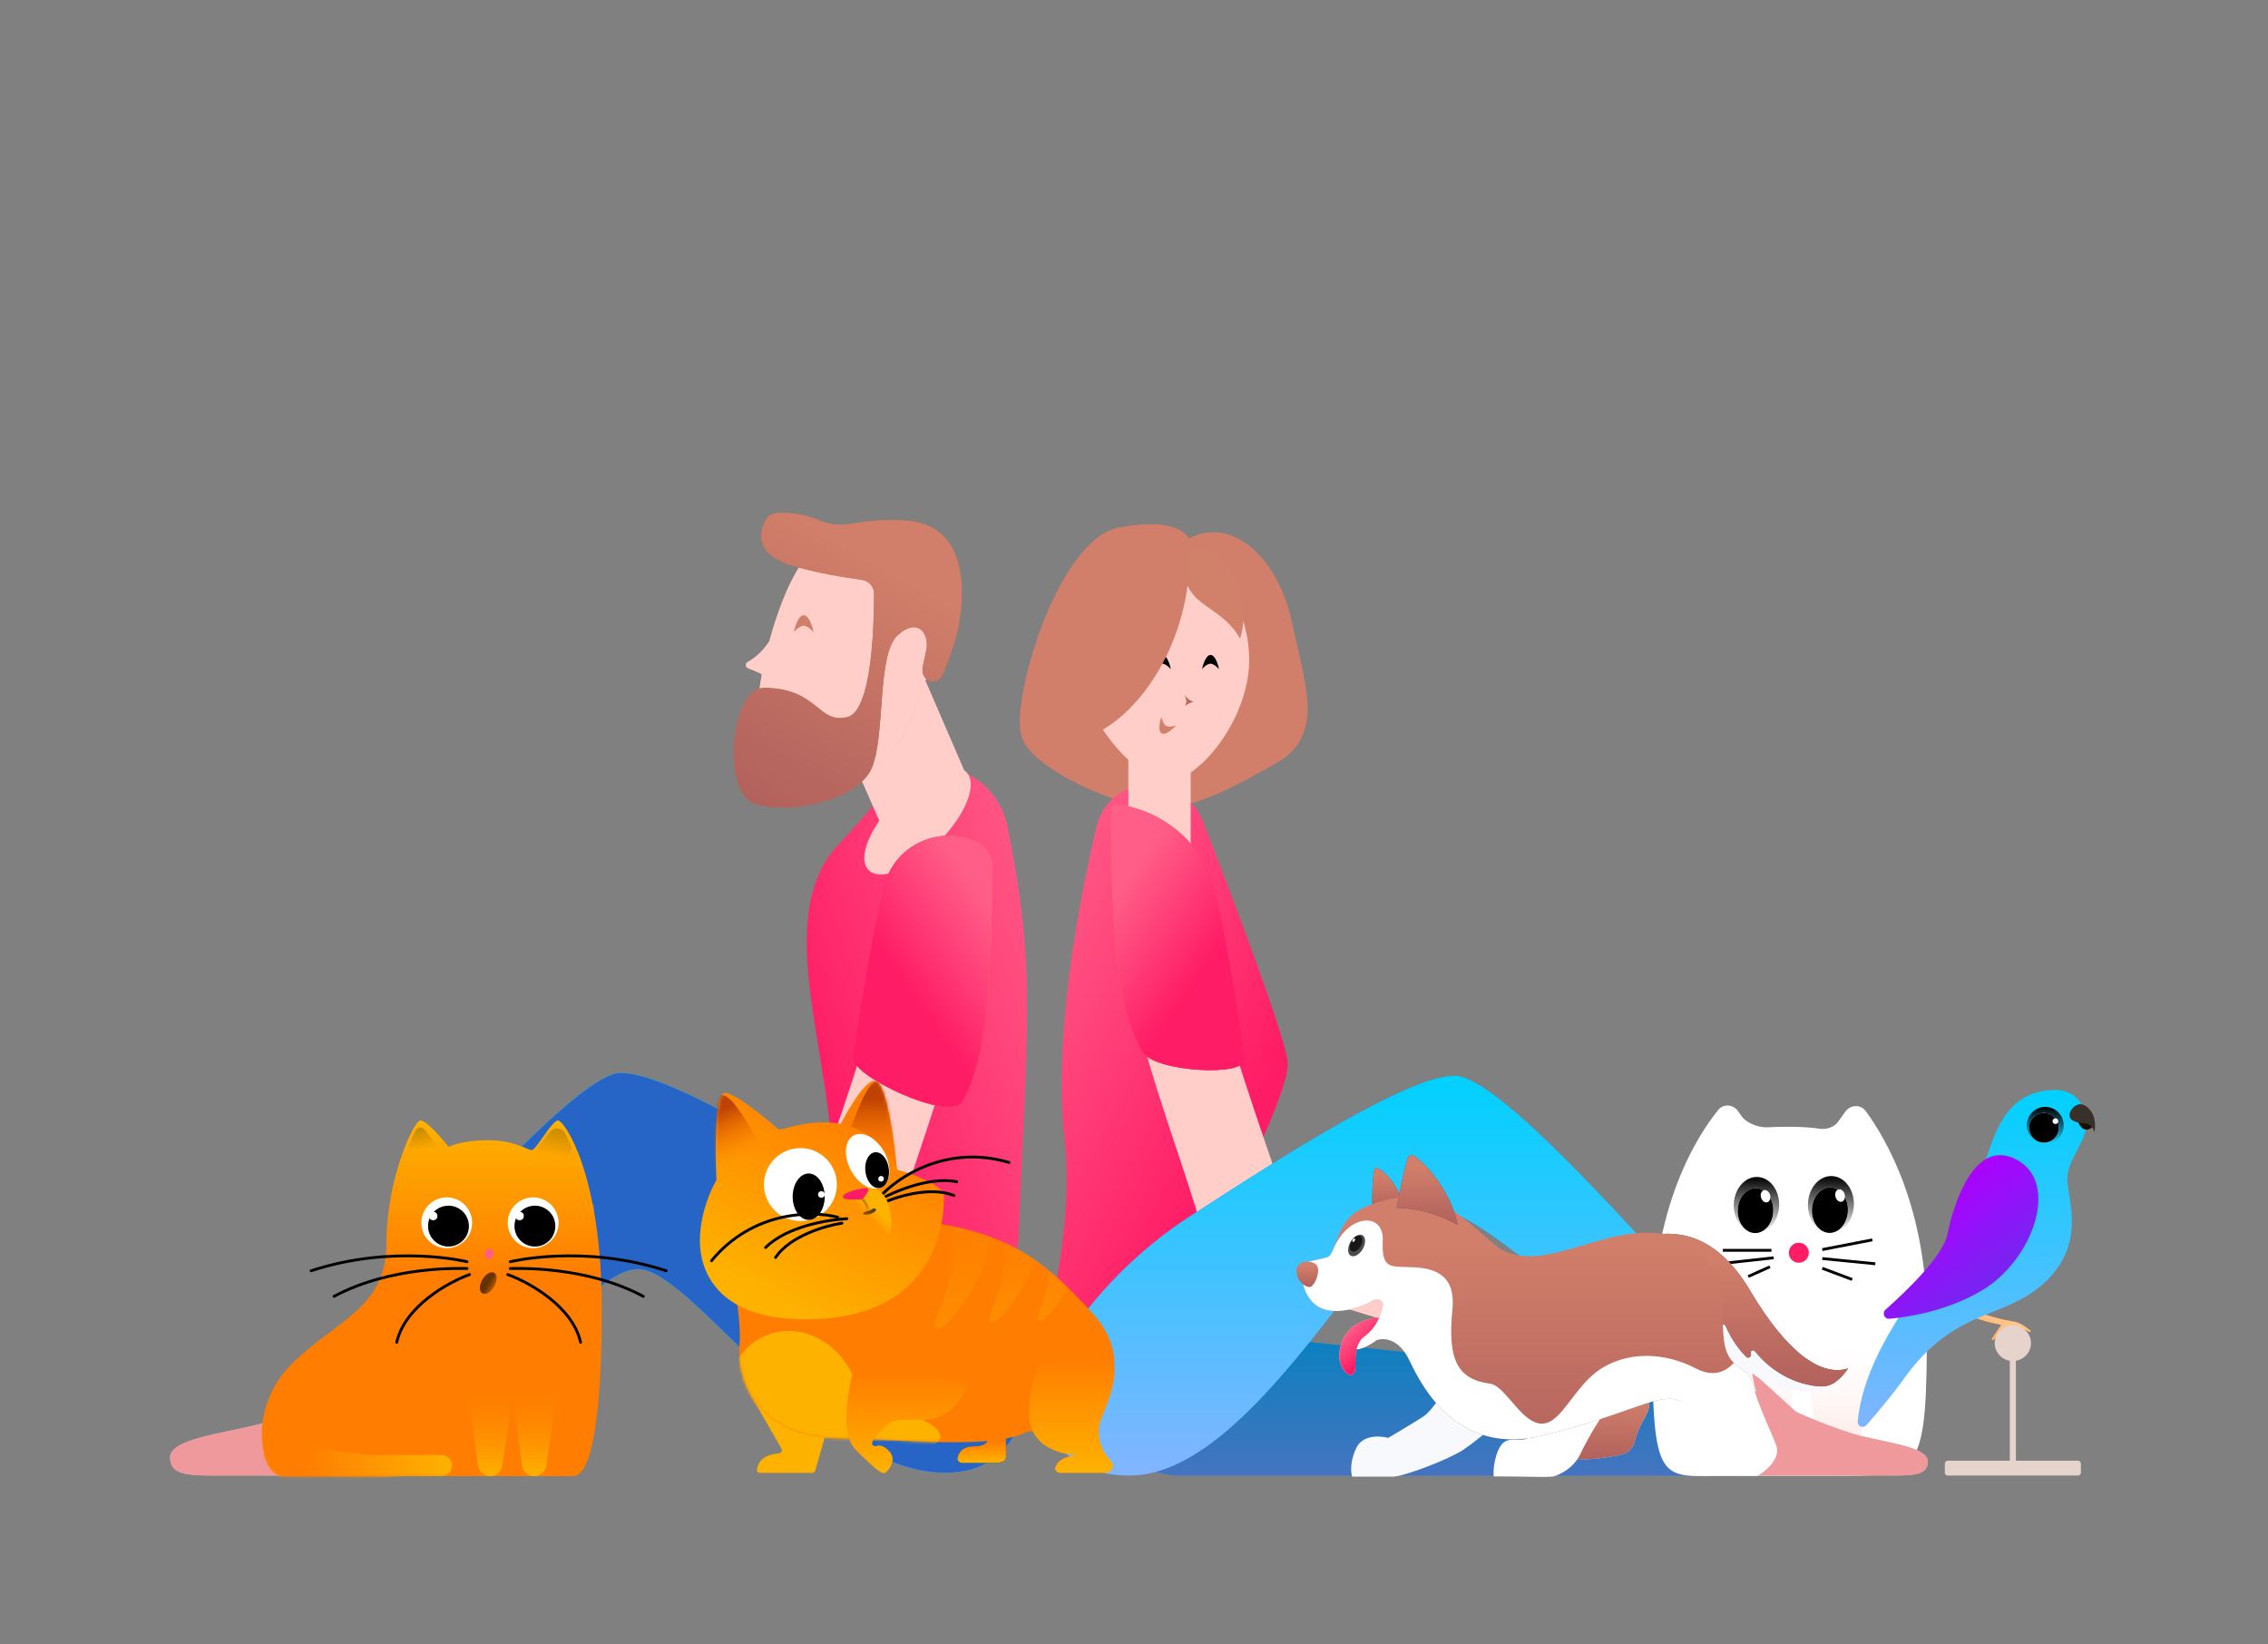 <svg width="800" height="580" viewBox="0 0 800 580" fill="none" xmlns="http://www.w3.org/2000/svg">
<rect x="0" y="0" width="800" height="580" fill="#808080" stroke="none"/>
<path d="M419.313 189.93C435.202 181.565 451.229 197.811 455.734 219.49C460.24 241.168 467.633 259.293 450.201 269.16C432.786 279.108 420.843 284.544 410.323 285.464C399.803 286.385 364.262 272.422 360.41 259.974C356.558 247.527 373.109 189.997 394.894 186.061C416.679 182.124 419.313 189.93 419.313 189.93Z" fill="#D17F6A"/>
<path d="M647.295 520.433H416.185C402.966 520.433 391.871 510.473 390.45 497.33C388.675 480.925 402.497 467.071 418.906 468.805L648.735 493.098C655.708 493.835 661 499.716 661 506.727C661 514.296 654.864 520.433 647.295 520.433Z" fill="#2665C6"/>
<path d="M647.295 520.433H416.185C402.966 520.433 391.871 510.473 390.45 497.33C388.675 480.925 402.497 467.071 418.906 468.805L648.735 493.098C655.708 493.835 661 499.716 661 506.727C661 514.296 654.864 520.433 647.295 520.433Z" fill="url(#paint0_linear)"/>
<path d="M647.295 520.433H416.185C402.966 520.433 391.871 510.473 390.45 497.33C388.675 480.925 402.497 467.071 418.906 468.805L648.735 493.098C655.708 493.835 661 499.716 661 506.727C661 514.296 654.864 520.433 647.295 520.433Z" fill="#073580" fill-opacity="0.5"/>
<!--<path d="M375.515 401.807C378.125 424.989 373.299 453.72 366.465 479.582C361.083 499.948 382.455 520.12 401.632 511.403C409.536 507.809 414.743 500.07 415.092 491.394L415.879 471.843C416.222 463.325 418.564 455.029 422.578 447.509C436.249 421.898 455.225 383.66 454.196 374.515C453.105 364.825 435.339 317.86 424.238 289.552C422.289 284.581 418.433 280.608 413.536 278.477C402.443 273.652 389.654 279.598 386.839 291.363C379.502 322.032 371.661 367.571 375.515 401.807Z" fill="#EA1E63"/>-->
<!--<path d="M375.515 401.807C378.125 424.989 373.299 453.72 366.465 479.582C361.083 499.948 382.455 520.12 401.632 511.403C409.536 507.809 414.743 500.07 415.092 491.394L415.879 471.843C416.222 463.325 418.564 455.029 422.578 447.509C436.249 421.898 455.225 383.66 454.196 374.515C453.105 364.825 435.339 317.86 424.238 289.552C422.289 284.581 418.433 280.608 413.536 278.477C402.443 273.652 389.654 279.598 386.839 291.363C379.502 322.032 371.661 367.571 375.515 401.807Z" fill="url(#paint1_linear)"/>-->
<path d="M375.515 401.807C378.125 424.989 373.299 453.72 366.465 479.582C361.083 499.948 382.455 520.12 401.632 511.403C409.536 507.809 414.743 500.07 415.092 491.394L415.879 471.843C416.222 463.325 418.564 455.029 422.578 447.509C436.249 421.898 455.225 383.66 454.196 374.515C453.105 364.825 435.339 317.86 424.238 289.552C422.289 284.581 418.433 280.608 413.536 278.477C402.443 273.652 389.654 279.598 386.839 291.363C379.502 322.032 371.661 367.571 375.515 401.807Z" fill="url(#paint2_linear)"/>
<path d="M423.643 432.622C419.437 416.927 409.552 390.793 403.252 367.73C401.134 359.977 405.931 352.198 413.695 350.117C421.783 347.95 430.102 352.749 432.532 360.763C440.89 388.333 452.902 421.603 454.311 426.862C456.4 434.657 426.428 443.016 423.643 432.622Z" fill="#FFCEC9"/>
<path d="M530.464 467.14L472.977 440.122C468.335 437.94 463 441.327 463 446.457V452.702C463 455.781 465.012 458.498 467.957 459.397L533.998 479.552L546.026 484.027C550.556 485.712 553.839 479.626 549.944 476.765L548.194 475.48C547.01 474.61 546.903 472.879 547.971 471.87C549.52 470.408 548.485 467.804 546.355 467.804H545.919H533.441C532.412 467.804 531.395 467.577 530.464 467.14Z" fill="#FFCEC9"/>
<!--<path d="M609.84 520.507C621.105 520.507 621.668 520.507 649.832 520.507C677.996 520.507 679.686 518.821 679.686 465.985C679.686 425.986 665.158 401.449 658.1 391.888C656.254 389.388 652.68 389.609 650.872 392.137L648.371 395.63C646.941 397.627 644.184 398.465 641.755 398.093C639.39 397.732 635.839 397.411 630.681 397.411C627.665 397.411 625.344 397.484 623.561 397.593C620.462 397.782 616.093 396.208 614.31 393.666L613.108 391.953C611.376 389.483 607.943 389.157 606.048 391.504C598.605 400.719 582.803 425.394 582.803 468.795C582.803 525.566 585.056 520.507 609.84 520.507Z" fill="#7B22F3"/>-->
<path d="M609.84 520.507C621.105 520.507 621.668 520.507 649.832 520.507C677.996 520.507 679.686 518.821 679.686 465.985C679.686 425.986 665.158 401.449 658.1 391.888C656.254 389.388 652.68 389.609 650.872 392.137L648.371 395.63C646.941 397.627 644.184 398.465 641.755 398.093C639.39 397.732 635.839 397.411 630.681 397.411C627.665 397.411 625.344 397.484 623.561 397.593C620.462 397.782 616.093 396.208 614.31 393.666L613.108 391.953C611.376 389.483 607.943 389.157 606.048 391.504C598.605 400.719 582.803 425.394 582.803 468.795C582.803 525.566 585.056 520.507 609.84 520.507Z" fill="url(#paint3_linear)"/>
<ellipse cx="645.828" cy="424.809" rx="8.106" ry="10.013" transform="rotate(1.925 645.828 424.809)" fill="url(#paint4_linear)"/>
<ellipse cx="619.568" cy="424.998" rx="8.002" ry="9.884" transform="rotate(1.925 619.568 424.998)" fill="url(#paint5_linear)"/>
<ellipse cx="645.477" cy="426.819" rx="6.339" ry="8.03" transform="rotate(1.925 645.477 426.819)" fill="white"/>
<ellipse cx="645.477" cy="426.819" rx="6.339" ry="8.03" transform="rotate(1.925 645.477 426.819)" fill="url(#paint6_linear)"/>
<ellipse cx="619.223" cy="426.982" rx="6.258" ry="7.926" transform="rotate(1.925 619.223 426.982)" fill="white"/>
<ellipse cx="619.223" cy="426.982" rx="6.258" ry="7.926" transform="rotate(1.925 619.223 426.982)" fill="url(#paint7_linear)"/>
<ellipse cx="649.063" cy="421.686" rx="1.683" ry="2.244" transform="rotate(-15 649.063 421.686)" fill="white"/>
<ellipse cx="622.763" cy="421.915" rx="1.662" ry="2.216" transform="rotate(-15 622.763 421.915)" fill="white"/>
<path d="M634.496 438.326C637.539 438.316 639.161 441.911 637.14 444.187C635.87 445.617 633.69 445.772 632.23 444.535C629.732 442.419 631.221 438.336 634.496 438.326Z" fill="#FF1D66"/>
<path d="M655.287 514.441C656.893 503.214 659.033 488.165 660.387 478.392C661.145 472.922 657.215 468.491 651.692 468.491H646.608C640.473 468.491 635.785 473.964 636.726 480.026L642.084 514.51C642.589 517.762 645.389 520.161 648.681 520.161C652.002 520.161 654.817 517.728 655.287 514.441Z" fill="url(#paint8_linear)"/>
<path d="M629.087 514.537C630.667 503.302 632.778 488.196 634.112 478.395C634.857 472.923 630.918 468.491 625.396 468.491H620.741C614.617 468.491 609.932 473.946 610.856 480L616.139 514.605C616.627 517.801 619.376 520.161 622.609 520.161C625.87 520.161 628.633 517.767 629.087 514.537Z" fill="url(#paint9_linear)"/>
<path d="M642.772 440.728L660.438 437.3M642.772 443.892L661.493 445.737M642.772 447.32L653.319 451.275M625.633 443.628L606.384 445.737M624.314 446.792L616.667 450.22M624.841 440.991H607.702" stroke="black"/>
<path d="M662.929 520.421C673.975 520.421 680 520.919 680 515.436C680 510.452 666.443 508.956 656.401 506.464C648.368 504.47 632.746 498.091 628.73 495.433C619.022 497.759 607.822 499.688 611.839 499.688C616.86 499.688 615.731 520.421 620.752 520.421H662.929Z" fill="#C4C4C4"/>
<path d="M662.929 520.421C673.975 520.421 680 520.919 680 515.436C680 510.452 666.443 508.956 656.401 506.464C648.368 504.47 632.746 498.091 628.73 495.433C619.022 497.759 607.822 499.688 611.839 499.688C616.86 499.688 615.731 520.421 620.752 520.421H662.929Z" fill="#EF999C"/>
<path d="M82.02 520.418C67.772 520.418 60 521.056 60 514.037C60 507.657 77.486 505.743 90.439 502.553C100.801 500.001 120.95 491.835 126.131 488.433C138.652 491.41 153.1 493.879 147.918 493.879C141.442 493.879 142.898 520.418 136.421 520.418H82.02Z" fill="#C4C4C4"/>
<path d="M82.02 520.418C67.772 520.418 60 521.056 60 514.037C60 507.657 77.486 505.743 90.439 502.553C100.801 500.001 120.95 491.835 126.131 488.433C138.652 491.41 153.1 493.879 147.918 493.879C141.442 493.879 142.898 520.418 136.421 520.418H82.02Z" fill="#EF999C"/>
<path d="M621.588 511.998L579.629 477.425C574.946 473.566 574.473 466.563 578.594 462.11C582.529 457.859 589.154 457.573 593.44 461.469L633.669 498.041C640.317 504.084 635.294 515.098 626.373 514.042C624.615 513.833 622.954 513.124 621.588 511.998Z" fill="#EF999C"/>
<path d="M135.74 509.371L190.644 464.405C196.796 459.367 197.416 450.182 191.997 444.363C186.868 438.855 178.267 438.484 172.682 443.53L120.027 491.108C111.317 498.978 117.856 513.388 129.515 512.016C131.8 511.747 133.96 510.829 135.74 509.371Z" fill="#EF999C"/>
<path d="M398.353 520.433C391.454 520.433 385.92 518.999 381.519 516.545C348 497.857 386.551 450.65 418.703 429.698C456.955 404.772 497.497 379.433 513.099 379.433C527.424 379.433 570.118 427.209 598.358 458.123C603.322 463.558 603.656 471.788 599.114 477.581C593.519 484.716 582.92 485.284 576.428 478.953C553.325 456.429 519.223 426.256 506.349 426.256C487.093 426.256 443.219 520.433 398.353 520.433Z" fill="#2194EF"/>
<path d="M398.353 520.433C391.454 520.433 385.92 518.999 381.519 516.545C348 497.857 386.551 450.65 418.703 429.698C456.955 404.772 497.497 379.433 513.099 379.433C527.424 379.433 570.118 427.209 598.358 458.123C603.322 463.558 603.656 471.788 599.114 477.581C593.519 484.716 582.92 485.284 576.428 478.953C553.325 456.429 519.223 426.256 506.349 426.256C487.093 426.256 443.219 520.433 398.353 520.433Z" fill="url(#paint10_linear)"/>
<path d="M398 224.833C398 217.285 405.428 211.98 412.568 214.428C417.014 215.953 420 220.133 420 224.833V299.433C420 305.508 415.075 310.433 409 310.433C402.925 310.433 398 305.508 398 299.433V224.833Z" fill="#FFCEC9"/>
<path d="M440.616 231.165C441.492 252.22 423.662 274.86 412.194 275.537C402.512 276.185 381.424 254.81 380.531 233.673C379.672 212.7 392.376 194.964 408.974 194.329C425.556 193.612 439.74 210.11 440.616 231.165Z" fill="#FFCEC9"/>
<path d="M437.429 225.237C429.61 211.561 415.967 215.363 417.235 194.724C417.235 194.724 426.535 191.18 431.573 197.059C442.715 209.965 437.429 225.237 437.429 225.237Z" fill="#D1806A"/>
<path d="M402.822 370.877C393.583 354.978 392 329.01 392 283.433C409.5 285.03 424.521 297.139 428.48 314.26C431.766 328.469 434.967 345.786 438.981 373.526C439.892 379.82 407.078 378.201 402.822 370.877Z" fill="#EA1E63"/>
<path d="M402.822 370.877C393.583 354.978 392 329.01 392 283.433C409.5 285.03 424.521 297.139 428.48 314.26C431.766 328.469 434.967 345.786 438.981 373.526C439.892 379.82 407.078 378.201 402.822 370.877Z" fill="url(#paint11_linear)"/>
<path d="M402.822 370.877C393.583 354.978 392 329.01 392 283.433C409.5 285.03 424.521 297.139 428.48 314.26C431.766 328.469 434.967 345.786 438.981 373.526C439.892 379.82 407.078 378.201 402.822 370.877Z" fill="url(#paint12_linear)"/>
<path d="M694.116 462.764L696.425 457.214C697.055 455.952 698.675 455.42 699.772 456.52C700.58 457.329 700.58 458.601 699.772 459.411L696.54 462.649C698.156 462.996 699.888 463.458 701.504 464.036C704.526 464.983 706.827 465.503 709.815 466.002C712.733 466.49 713.777 467.502 716.163 469.24C716.279 469.356 716.394 469.472 716.279 469.703C716.048 469.703 715.932 469.703 715.701 469.703C713.156 468.353 707.645 465.887 710.623 470.859C710.738 471.091 710.738 471.438 710.392 471.553C710.161 471.669 709.815 471.669 709.584 471.438L707.621 468.315L703.235 472.594C703.12 472.71 702.889 472.71 702.773 472.594C702.543 472.478 702.543 472.247 702.658 472.016L705.89 467.274C704.159 466.928 702.543 466.581 700.811 466.118C698.733 465.54 696.54 464.846 694.463 464.036C694.116 463.805 693.886 463.227 694.116 462.764Z" fill="#D47600"/>
<path d="M694.116 462.764L696.425 457.214C697.055 455.952 698.675 455.42 699.772 456.52C700.58 457.329 700.58 458.601 699.772 459.411L696.54 462.649C698.156 462.996 699.888 463.458 701.504 464.036C704.526 464.983 706.827 465.503 709.815 466.002C712.733 466.49 713.777 467.502 716.163 469.24C716.279 469.356 716.394 469.472 716.279 469.703C716.048 469.703 715.932 469.703 715.701 469.703C713.156 468.353 707.645 465.887 710.623 470.859C710.738 471.091 710.738 471.438 710.392 471.553C710.161 471.669 709.815 471.669 709.584 471.438L707.621 468.315L703.235 472.594C703.12 472.71 702.889 472.71 702.773 472.594C702.543 472.478 702.543 472.247 702.658 472.016L705.89 467.274C704.159 466.928 702.543 466.581 700.811 466.118C698.733 465.54 696.54 464.846 694.463 464.036C694.116 463.805 693.886 463.227 694.116 462.764Z" fill="url(#paint13_linear)"/>
<!--<path d="M655.262 501.284C655.079 503.101 657.224 503.955 658.426 502.581C661.872 498.64 667.249 492.303 671.361 486.599C689.566 460.769 707.431 465.678 721.713 451.89C735.995 438.102 729.202 422.716 729.202 415.797C729.202 408.879 736 402.652 736 396.194C735.885 389.276 731.391 384.433 725.284 384.433C704.841 384.433 702.406 403.879 696.364 422.947C690.627 441.051 658.494 469.225 655.262 501.284Z" fill="#FCCC00"/>-->
<!--<path d="M655.262 501.284C655.079 503.101 657.224 503.955 658.426 502.581C661.872 498.64 667.249 492.303 671.361 486.599C689.566 460.769 707.431 465.678 721.713 451.89C735.995 438.102 729.202 422.716 729.202 415.797C729.202 408.879 736 402.652 736 396.194C735.885 389.276 731.391 384.433 725.284 384.433C704.841 384.433 702.406 403.879 696.364 422.947C690.627 441.051 658.494 469.225 655.262 501.284Z" fill="url(#paint14_linear)"/>-->
<path d="M655.262 501.284C655.079 503.101 657.224 503.955 658.426 502.581C661.872 498.64 667.249 492.303 671.361 486.599C689.566 460.769 707.431 465.678 721.713 451.89C735.995 438.102 729.202 422.716 729.202 415.797C729.202 408.879 736 402.652 736 396.194C735.885 389.276 731.391 384.433 725.284 384.433C704.841 384.433 702.406 403.879 696.364 422.947C690.627 441.051 658.494 469.225 655.262 501.284Z" fill="url(#paint15_linear)"/>
<!--<path d="M711.473 409.104C696.304 400.902 689.011 425.012 686.897 435.443C685.343 443.11 672.084 455.707 665.165 461.846C663.767 463.086 664.633 465.306 666.494 465.133C673.817 464.453 687.257 462.235 699.317 455.002C716.993 444.4 726.641 417.305 711.473 409.104Z" fill="#F29F00"/>-->
<path d="M711.473 409.104C696.304 400.902 689.011 425.012 686.897 435.443C685.343 443.11 672.084 455.707 665.165 461.846C663.767 463.086 664.633 465.306 666.494 465.133C673.817 464.453 687.257 462.235 699.317 455.002C716.993 444.4 726.641 417.305 711.473 409.104Z" fill="url(#paint16_linear)"/>
<path d="M733 395.729C733 395.729 734.596 400.233 738 397.614C738 397.614 737.043 394.473 733 395.729Z" fill="#161004"/>
<path d="M730 393.386C730 391.204 732.261 389.433 733.832 389.433C735.403 389.433 740.031 391.991 738.791 399.433C738.791 399.433 738.228 396.526 735.636 396.293C733.156 396.061 730 395.568 730 393.386Z" fill="#393029"/>
<circle cx="721.426" cy="396.91" r="6.516" transform="rotate(1.925 721.426 396.91)" fill="url(#paint17_linear)"/>
<circle cx="720.978" cy="397.763" r="5.239" transform="rotate(1.925 720.978 397.763)" fill="white"/>
<circle cx="720.978" cy="397.763" r="5.239" transform="rotate(1.925 720.978 397.763)" fill="url(#paint18_linear)"/>
<circle cx="725" cy="395.433" r="1" fill="white"/>
<path d="M703.6 473.73C703.6 477.207 706.465 480.027 710 480.027C713.535 480.027 716.4 477.207 716.4 473.73C716.4 470.252 713.535 467.433 710 467.433C706.465 467.433 703.6 470.252 703.6 473.73Z" fill="#E6D3CB"/>
<path d="M711.067 478.977H708.933V517.809H711.067V478.977Z" fill="#E6D3CB"/>
<path d="M734 516.235C734 515.655 733.522 515.185 732.933 515.185H687.067C686.478 515.185 686 515.655 686 516.235V519.383C686 519.963 686.478 520.433 687.067 520.433H732.933C733.522 520.433 734 519.963 734 519.383V516.235Z" fill="#E6D3CB"/>
<path d="M581.078 435.815C589.965 434.287 604.492 433.523 617.39 455.308C630.294 477.099 642.428 485.699 651.888 482.637C642.141 497.451 622.362 488.469 618.058 484.261C618.631 488.367 619.491 490.824 619.491 490.824C619.491 490.824 612.036 487.03 605.823 478.143C600.374 470.02 598.636 460.127 590.818 454.538C587.96 442.124 581.078 435.815 581.078 435.815Z" fill="#F7F9FD"/>
<path d="M651.888 482.637C642.428 485.693 630.288 477.092 617.39 455.308C604.486 433.517 589.965 434.287 581.078 435.815C581.078 435.815 583.58 438.113 586.196 442.652C589.456 442.34 599.024 449.222 600.52 459.605C602.419 464.137 604.303 467.014 605.611 468.683C606.176 469.404 607.203 468.92 607.262 468.007C607.267 467.926 607.273 467.845 607.28 467.764C607.357 466.891 608.348 466.877 608.698 467.681C611.025 473.026 613.961 476.57 615.979 478.579C616.67 479.266 617.746 478.551 617.622 477.584C617.601 477.422 617.583 477.258 617.568 477.091C617.489 476.192 618.551 475.936 619.107 476.646C622.88 481.469 630.582 487.92 641.362 488.947C643.515 489.152 645.718 488.691 647.455 487.403C649.073 486.203 650.572 484.639 651.888 482.637Z" fill="#504D54"/>
<path d="M651.888 482.637C642.428 485.693 630.288 477.092 617.39 455.308C604.486 433.517 589.965 434.287 581.078 435.815C581.078 435.815 583.58 438.113 586.196 442.652C589.456 442.34 599.024 449.222 600.52 459.605C602.419 464.137 604.303 467.014 605.611 468.683C606.176 469.404 607.203 468.92 607.262 468.007C607.267 467.926 607.273 467.845 607.28 467.764C607.357 466.891 608.348 466.877 608.698 467.681C611.025 473.026 613.961 476.57 615.979 478.579C616.67 479.266 617.746 478.551 617.622 477.584C617.601 477.422 617.583 477.258 617.568 477.091C617.489 476.192 618.551 475.936 619.107 476.646C622.88 481.469 630.582 487.92 641.362 488.947C643.515 489.152 645.718 488.691 647.455 487.403C649.073 486.203 650.572 484.639 651.888 482.637Z" fill="url(#paint19_linear)"/>
<path d="M516.024 483.273C510.148 488.562 505.913 497.134 501.915 499.705C497.917 502.276 489.689 507.135 489.689 507.135C489.689 507.135 481.155 504.744 478.333 510.847C475.511 516.951 476.967 520.804 476.967 520.804C476.967 520.804 487.927 520.804 491.456 520.804C494.984 520.804 510.85 514.848 516.024 511.418C521.198 507.988 533.424 497.698 533.424 497.698L516.024 483.273Z" fill="#F7F9FD"/>
<path d="M485.469 411.808C483.724 411.159 484.055 427.507 484.055 427.507H495.756C495.75 427.507 493.375 415.564 485.469 411.808Z" fill="#504D54"/>
<path d="M485.469 411.808C483.724 411.159 484.055 427.507 484.055 427.507H495.756C495.75 427.507 493.375 415.564 485.469 411.808Z" fill="url(#paint20_linear)"/>
<path d="M580.023 490.022C583.569 495.414 581.016 498.253 578.743 502.652C577.731 504.619 577.056 506.72 576.617 508.451C576.025 510.807 574.128 512.608 571.753 513.092C567.119 514.041 559.67 515.257 555.049 514.423C552.776 502.079 556.748 494.987 556.748 494.987L580.023 490.022Z" fill="#D3DFE8"/>
<path d="M580.023 490.022C583.569 495.414 581.016 498.253 578.743 502.652C577.731 504.619 577.056 506.72 576.617 508.451C576.025 510.807 574.128 512.608 571.753 513.092C567.119 514.041 559.67 515.257 555.049 514.423C552.776 502.079 556.748 494.987 556.748 494.987L580.023 490.022Z" fill="url(#paint21_linear)"/>
<path d="M535.613 489.313C541.145 494.762 544.977 496.557 544.977 496.557C544.977 496.557 541.431 500.721 539.019 506.819C537.599 508.946 532.774 506.418 530.081 509.028C527.388 511.645 526.483 518.737 526.903 520.723C538.065 520.723 546.25 521.143 547.957 520.723C549.656 520.296 554.908 518.17 557.461 512.778C559.799 507.84 564.282 500.111 566.981 497.015C567.4 496.535 567.641 495.908 567.532 495.28C565.756 485.05 555.997 477.644 555.997 477.644C555.997 477.644 541.571 472.659 535.613 489.313Z" fill="white"/>
<path d="M459.353 446.039C458.787 447.179 458.507 456.906 464.987 460.847C471.468 464.794 483.729 460.426 487.956 455.913C488.943 464.787 481.895 471.834 479.082 472.541C476.261 473.248 475.421 476.061 478.515 475.921C481.615 475.781 485.562 472.681 485.562 472.681C485.562 472.681 492.469 469.861 497.257 480.008C502.05 490.156 514.731 513.405 543.894 506.357C573.057 499.31 583.065 492.123 590.818 493.536C597.439 496.216 606.199 495.357 607.886 507.153C605.066 507.395 602.105 514.64 603.512 517.046C612.106 521.286 619.141 519.586 619.981 519.382C620.828 519.179 627.309 514.105 625.475 508.891C623.642 503.677 619.981 495.503 618.428 488.603C616.881 481.695 610.394 483.529 608.427 474.655C606.453 465.78 610.489 447.395 595.886 438.725C572.216 424.667 543.894 453.741 526.719 438.578C509.543 423.415 504.629 420.677 492.323 422.555C492.323 422.555 481.049 424.21 476.121 429.284C471.188 434.357 470.908 442.423 468.227 443.391C465.554 444.359 459.913 444.893 459.353 446.039Z" fill="url(#paint22_linear)"/>
<path d="M459.353 446.039C458.787 447.178 458.507 456.905 464.987 460.846C470.161 463.997 479.02 461.849 484.533 458.557C485.999 457.682 488.112 458.556 487.826 460.239C486.678 466.991 481.419 471.953 479.082 472.54C476.261 473.247 475.421 476.061 478.515 475.921C481.615 475.781 485.562 472.681 485.562 472.681C485.562 472.681 492.469 469.86 497.257 480.008C502.05 490.155 514.731 513.404 543.894 506.357C573.057 499.31 583.065 492.122 590.818 493.536C597.439 496.216 603.793 496.427 605.48 508.223C602.659 508.465 599.699 518.046 601.106 520.452C610.457 520.452 619.141 520.656 619.981 520.452C620.828 520.248 628.408 515.175 626.574 509.961C624.741 504.747 619.981 495.503 618.428 488.602C617.397 484.006 614.182 483.28 611.565 480.689C608.892 483.681 604.499 485.935 598.203 482.656C587.33 476.99 575.215 476.685 565.736 482.128C552.005 490.015 549.089 511.972 535.612 497.056C531.181 492.148 528.571 488.43 525.566 488.023C514.229 486.476 510.511 479.842 512.319 461.807C513.471 450.298 506.92 447.07 497.53 446.93C490.152 446.675 487.319 447.503 487.739 437.432C488.147 427.443 475.587 427.965 470.277 440.666C469.685 442.073 469.081 443.091 468.234 443.397C468.094 443.448 467.947 443.499 467.788 443.543C467.769 443.55 467.75 443.556 467.737 443.562C467.584 443.607 467.432 443.651 467.273 443.696C467.247 443.702 467.222 443.709 467.203 443.715C467.037 443.76 466.872 443.804 466.7 443.842C466.681 443.849 466.661 443.855 466.642 443.855C466.464 443.9 466.279 443.944 466.088 443.989C463.281 444.632 459.786 445.154 459.353 446.039Z" fill="white"/>
<path d="M492.677 426.03C492.677 426.03 495.518 409.526 497.085 407.535C498.651 405.545 511.807 418.569 514.123 431.996C502.837 425.608 492.677 426.03 492.677 426.03Z" fill="#504D54"/>
<path d="M492.677 426.03C492.677 426.03 495.518 409.526 497.085 407.535C498.651 405.545 511.807 418.569 514.123 431.996C502.837 425.608 492.677 426.03 492.677 426.03Z" fill="url(#paint23_linear)"/>
<path d="M457.291 448.235C457.291 452.036 460.939 454.455 462.384 453.818C463.829 453.181 465.93 448.299 464.485 446.319C462.893 444.135 457.291 444.435 457.291 448.235Z" fill="url(#paint24_linear)"/>
<path d="M486.397 464.736C486.397 464.736 476.683 464.888 473.487 472.871C470.291 480.854 474.99 485.336 476.683 484.961C479.879 484.254 475.804 475.934 481.075 471.477C485.309 468.504 486.397 464.736 486.397 464.736Z" fill="#EEC8DB"/>
<path d="M486.397 464.736C486.397 464.736 476.683 464.888 473.487 472.871C470.291 480.854 474.99 485.336 476.683 484.961C479.879 484.254 475.804 475.934 481.075 471.477C485.309 468.504 486.397 464.736 486.397 464.736Z" fill="url(#paint25_linear)"/>
<g style="mix-blend-mode:multiply" opacity="0.7">
<ellipse rx="4.068" ry="2.636" transform="matrix(0.356 -0.934 0.995 0.103 478.521 439.284)" fill="black"/>
</g>
<g style="mix-blend-mode:multiply" opacity="0.7">
<ellipse rx="2.997" ry="1.942" transform="matrix(0.356 -0.934 0.995 0.103 478.336 438.642)" fill="black"/>
</g>
<ellipse rx="0.642" ry="0.416" transform="matrix(0.356 -0.934 0.995 0.103 477.508 437.424)" fill="white"/>
<!--<path d="M362.261 354.884C362.261 378.713 360.259 408.553 359.322 435.759C358.539 458.462 327.446 477.645 308.112 465.72L305.912 464.363C294.242 457.165 290.852 441.672 292.828 428.104C299.367 383.217 268.723 325.838 296.18 297.377C308.742 284.356 310.998 277.912 325.074 272.374C338.403 267.131 352.538 277.352 355.344 291.398C358.835 308.879 362.261 327.75 362.261 354.884Z" fill="#EA1E63"/>-->
<!--<path d="M362.261 354.884C362.261 378.713 360.259 408.553 359.322 435.759C358.539 458.462 327.446 477.645 308.112 465.72L305.912 464.363C294.242 457.165 290.852 441.672 292.828 428.104C299.367 383.217 268.723 325.838 296.18 297.377C308.742 284.356 310.998 277.912 325.074 272.374C338.403 267.131 352.538 277.352 355.344 291.398C358.835 308.879 362.261 327.75 362.261 354.884Z" fill="url(#paint26_linear)"/>-->
<path d="M362.261 354.884C362.261 378.713 360.259 408.553 359.322 435.759C358.539 458.462 327.446 477.645 308.112 465.72L305.912 464.363C294.242 457.165 290.852 441.672 292.828 428.104C299.367 383.217 268.723 325.838 296.18 297.377C308.742 284.356 310.998 277.912 325.074 272.374C338.403 267.131 352.538 277.352 355.344 291.398C358.835 308.879 362.261 327.75 362.261 354.884Z" fill="url(#paint27_linear)"/>
<path d="M333.33 519.433C341.979 519.433 348.195 516.837 352.578 512.626C380.233 486.055 340.295 443.905 307.867 423.43C271.602 400.531 234.204 378.433 218.853 378.433C205.679 378.433 162.801 425.857 133.088 458.721L131.603 460.363C124.203 468.547 126.32 481.557 135.971 486.904L155.174 497.544C161.894 501.267 170.289 500.031 175.33 494.233C193.529 473.303 211.854 447.612 225.09 447.612C244.302 447.612 288.569 519.433 333.33 519.433Z" fill="#2194EF"/>
<path d="M333.33 519.433C341.979 519.433 348.195 516.837 352.578 512.626C380.233 486.055 340.295 443.905 307.867 423.43C271.602 400.531 234.204 378.433 218.853 378.433C205.679 378.433 162.801 425.857 133.088 458.721L131.603 460.363C124.203 468.547 126.32 481.557 135.971 486.904L155.174 497.544C161.894 501.267 170.289 500.031 175.33 494.233C193.529 473.303 211.854 447.612 225.09 447.612C244.302 447.612 288.569 519.433 333.33 519.433Z" fill="url(#paint28_linear)"/>
<path d="M333.33 519.433C341.979 519.433 348.195 516.837 352.578 512.626C380.233 486.055 340.295 443.905 307.867 423.43C271.602 400.531 234.204 378.433 218.853 378.433C205.679 378.433 162.801 425.857 133.088 458.721L131.603 460.363C124.203 468.547 126.32 481.557 135.971 486.904L155.174 497.544C161.894 501.267 170.289 500.031 175.33 494.233C193.529 473.303 211.854 447.612 225.09 447.612C244.302 447.612 288.569 519.433 333.33 519.433Z" fill="#2665C6"/>
<path d="M279.012 218.485L313.81 210.826L341.748 275.483L316.802 304.606L279.012 218.485Z" fill="#FFCEC9"/>
<path d="M324.612 196.539C301.645 178.559 287.443 186.985 278.115 207.051C268.864 227.162 260.961 265.909 273.792 273.009C286.623 280.109 311.485 276.503 320.407 255.895C329.33 235.286 337.616 206.716 324.612 196.539Z" fill="#F7B685"/>
<path d="M324.612 196.539C301.645 178.559 287.443 186.985 278.115 207.051C268.864 227.162 260.961 265.909 273.792 273.009C286.623 280.109 311.485 276.503 320.407 255.895C329.33 235.286 337.616 206.716 324.612 196.539Z" fill="#FFCEC9"/>
<path d="M288.151 183.189C284.482 181.528 272.721 179.239 270.576 182.649C265.79 190.258 269.421 196.411 278.837 199.322C287.791 202.09 298.171 203.714 303.903 204.47C306.4 204.8 308.321 206.869 308.321 209.387C308.323 220.831 307.504 250.803 298.932 252.905C288.398 255.552 288.744 242.763 269.579 242.609C257.849 242.487 254.116 279.612 266.535 283.56C278.954 287.509 302.682 282.088 307.47 270.928C312.38 259.734 309.218 230.787 316.627 224.05C324.036 217.312 328.169 223.959 326.642 229.832C326.368 230.932 325.978 232.739 325.525 234.957C324.404 240.437 330.645 242.582 332.766 237.406C335.391 230.997 337.633 224.319 338.508 218.602C341.165 200.911 337.38 184.698 319.401 183.566C301.423 182.434 298.085 187.677 288.151 183.189Z" fill="#B87737"/>
<path d="M288.151 183.189C284.482 181.528 272.721 179.239 270.576 182.649C265.79 190.258 269.421 196.411 278.837 199.322C287.791 202.09 298.171 203.714 303.903 204.47C306.4 204.8 308.321 206.869 308.321 209.387C308.323 220.831 307.504 250.803 298.932 252.905C288.398 255.552 288.744 242.763 269.579 242.609C257.849 242.487 254.116 279.612 266.535 283.56C278.954 287.509 302.682 282.088 307.47 270.928C312.38 259.734 309.218 230.787 316.627 224.05C324.036 217.312 328.169 223.959 326.642 229.832C326.368 230.932 325.978 232.739 325.525 234.957C324.404 240.437 330.645 242.582 332.766 237.406C335.391 230.997 337.633 224.319 338.508 218.602C341.165 200.911 337.38 184.698 319.401 183.566C301.423 182.434 298.085 187.677 288.151 183.189Z" fill="url(#paint29_linear)"/>
<path d="M315.982 432.622C320.188 416.927 330.073 390.793 336.373 367.73C338.491 359.977 333.694 352.198 325.93 350.117C317.842 347.95 309.523 352.749 307.093 360.763C298.735 388.333 286.723 421.603 285.314 426.862C283.225 434.657 313.197 443.016 315.982 432.622Z" fill="#FFCEC9"/>
<path d="M309.042 381.342C305.017 379.545 296.104 396.587 292.151 405.332L316.711 415.539C315.832 404.888 313.068 383.138 309.042 381.342Z" fill="#FF7D01"/>
<mask id="mask0" mask-type="alpha" maskUnits="userSpaceOnUse" x="292" y="381" width="25" height="35">
<path d="M309.04 381.342C305.015 379.546 296.102 396.587 292.149 405.333L316.71 415.539C315.831 404.889 313.066 383.139 309.04 381.342Z" fill="#FF7D01"/>
</mask>
<g mask="url(#mask0)">
<path d="M309.884 381.35C305.748 380.251 299.843 397.959 297.408 406.95L321.204 417.943C318.715 407.873 314.019 382.449 309.884 381.35Z" fill="url(#paint30_linear)"/>
</g>
<path d="M354.833 507.016C354.833 507.016 354.833 510.523 354.833 512.471C354.833 514.42 355.612 515.978 349.768 515.978C345.822 515.978 341.7 515.978 339.437 515.978C338.434 515.978 337.585 515.221 337.77 514.236C338.094 512.514 339.306 510.133 343.533 510.133C350.157 510.133 348.209 505.847 348.209 505.847" fill="#0B8B00"/>
<path d="M354.833 507.016C354.833 507.016 354.833 510.523 354.833 512.471C354.833 514.42 355.612 515.978 349.768 515.978C345.822 515.978 341.7 515.978 339.437 515.978C338.434 515.978 337.585 515.221 337.77 514.236C338.094 512.514 339.306 510.133 343.533 510.133C350.157 510.133 348.209 505.847 348.209 505.847" fill="url(#paint31_linear)"/>
<path d="M354.833 507.016C354.833 507.016 354.833 510.523 354.833 512.471C354.833 514.42 355.612 515.978 349.768 515.978C345.822 515.978 341.7 515.978 339.437 515.978C338.434 515.978 337.585 515.221 337.77 514.236C338.094 512.514 339.306 510.133 343.533 510.133C350.157 510.133 348.209 505.847 348.209 505.847" fill="url(#paint32_linear)"/>
<path d="M265.745 490.651C264.976 490.651 264.495 491.482 264.877 492.149L275.673 510.955C276.078 511.661 275.512 512.582 274.699 512.632C272.044 512.796 267.546 513.775 266.988 518.481C266.923 519.03 267.379 519.485 267.931 519.485H286.57C287.017 519.485 287.409 519.189 287.532 518.76L295.214 491.926C295.396 491.287 294.917 490.651 294.252 490.651H265.745Z" fill="#FEB200"/>
<path d="M385.133 462.902C401.498 480.826 387.471 494.463 387.471 502.256L362.144 504.983C350.065 511.607 315.777 507.321 296.684 507.321C264.726 507.321 260.058 484.332 260.837 474.591C261.617 464.85 258.499 451.602 258.499 451.602C258.499 451.602 250.668 436.367 254.603 435.237C273.247 429.88 317.857 428.139 337.987 432.9C358.116 437.66 368.768 444.979 385.133 462.902Z" fill="#FF7D01"/>
<!--<path d="M369.61 476.624C369.61 476.624 362.986 483.248 362.986 498.444C362.986 513.64 380.91 513.251 380.91 513.251C380.91 513.251 373.841 512.943 372.259 517.515C371.898 518.559 372.842 519.485 373.947 519.485C378.362 519.485 388.652 519.485 389.872 519.485C391.43 519.485 392.599 518.316 392.599 516.757C392.599 515.199 387.534 512.471 387.534 504.678C387.534 496.886 401.561 483.248 385.196 465.324" fill="#0B8B00"/>-->
<!--<path d="M369.61 476.624C369.61 476.624 362.986 483.248 362.986 498.444C362.986 513.64 380.91 513.251 380.91 513.251C380.91 513.251 373.841 512.943 372.259 517.515C371.898 518.559 372.842 519.485 373.947 519.485C378.362 519.485 388.652 519.485 389.872 519.485C391.43 519.485 392.599 518.316 392.599 516.757C392.599 515.199 387.534 512.471 387.534 504.678C387.534 496.886 401.561 483.248 385.196 465.324" fill="url(#paint33_linear)"/>-->
<path d="M369.61 476.624C369.61 476.624 362.986 483.248 362.986 498.444C362.986 513.64 380.91 513.251 380.91 513.251C380.91 513.251 373.841 512.943 372.259 517.515C371.898 518.559 372.842 519.485 373.947 519.485C378.362 519.485 388.652 519.485 389.872 519.485C391.43 519.485 392.599 518.316 392.599 516.757C392.599 515.199 387.534 512.471 387.534 504.678C387.534 496.886 401.561 483.248 385.196 465.324" fill="url(#paint34_linear)"/>
<path d="M306.158 420.65C305.544 422.236 303.4 422.474 302.452 421.062C301.514 419.665 302.515 417.788 304.198 417.788C305.676 417.788 306.692 419.272 306.158 420.65Z" fill="#F85CAD"/>
<mask id="mask1" mask-type="alpha" maskUnits="userSpaceOnUse" x="253" y="431" width="141" height="78">
<path d="M385.133 462.902C401.498 480.826 387.471 494.463 387.471 502.256L362.144 504.984C350.065 511.607 315.777 507.321 296.684 507.321C264.726 507.321 260.058 484.332 260.837 474.591C261.617 464.85 258.499 451.603 258.499 451.603C258.499 451.603 250.668 436.367 254.603 435.238C273.247 429.88 325.65 430.562 337.987 432.9C350.323 435.238 368.768 444.979 385.133 462.902Z" fill="#0030D3"/>
</mask>
<g mask="url(#mask1)">
<path d="M326.711 501.442C321.095 498.559 314.726 496.226 310.416 496.226C305.245 496.226 303.12 495.953 303.428 501.114L303.548 503.109C303.747 506.443 306.393 509.11 309.725 509.335L322.742 510.217C332.246 510.86 335.185 505.792 326.711 501.442Z" fill="#FEB200"/>
<ellipse cx="279.798" cy="496.106" rx="23.573" ry="26.885" transform="rotate(-15 279.798 496.106)" fill="#FEB200"/>
</g>
<path d="M304.15 472.727C304.15 472.727 293.24 502.73 301.812 511.302C310.384 519.874 311.553 520.264 312.722 519.095C313.891 517.926 316.424 514.614 313.501 511.692C311.778 509.968 310.596 509.735 309.917 509.835C309.425 509.907 308.929 510.177 308.451 510.04C307.558 509.786 306.601 508.851 309.995 505.457C314.865 500.587 313.891 500.782 325.58 500.782C337.27 500.782 341.556 488.313 341.556 488.313" fill="url(#paint35_linear)"/>
<!--<path d="M252.718 416.23C250.769 419.412 246.873 428.153 246.873 437.66C246.873 447.401 252.133 465.325 284.084 465.325C333.568 465.325 332.984 426.166 332.984 421.685C332.984 418.1 321.944 414.087 316.424 412.528C302.787 385.838 275.707 399.475 274.538 398.306C273.369 397.137 259.575 385.448 255.835 385.448C252.094 385.448 252.198 405.969 252.718 416.23Z" fill="url(#paint36_linear)"/>-->
<!--<path d="M252.718 416.23C250.769 419.412 246.873 428.153 246.873 437.66C246.873 447.401 252.133 465.325 284.084 465.325C333.568 465.325 332.984 426.166 332.984 421.685C332.984 418.1 321.944 414.087 316.424 412.528C302.787 385.838 275.707 399.475 274.538 398.306C273.369 397.137 259.575 385.448 255.835 385.448C252.094 385.448 252.198 405.969 252.718 416.23Z" fill="url(#paint37_linear)"/>-->
<path d="M252.718 416.23C250.769 419.412 246.873 428.153 246.873 437.66C246.873 447.401 252.133 465.325 284.084 465.325C333.568 465.325 332.984 426.166 332.984 421.685C332.984 418.1 321.944 414.087 316.424 412.528C302.787 385.838 275.707 399.475 274.538 398.306C273.369 397.137 259.575 385.448 255.835 385.448C252.094 385.448 252.198 405.969 252.718 416.23Z" fill="url(#paint38_linear)"/>
<circle cx="282.332" cy="417.789" r="12.858" fill="white"/>
<ellipse rx="6.75" ry="10.341" transform="matrix(0.794 -0.608 0.532 0.846 306.053 409.606)" fill="white"/>
<ellipse cx="285.253" cy="422.074" rx="5.65" ry="8.183" fill="black"/>
<ellipse rx="4.192" ry="6.338" transform="matrix(0.96 -0.282 0.192 0.981 309.39 412.72)" fill="black"/>
<circle cx="289.734" cy="421.295" r="1.169" fill="white"/>
<circle cx="310.781" cy="415.763" r="0.991" transform="rotate(11.966 310.781 415.763)" fill="white"/>
<path d="M313.345 424.781C311.474 417.923 304.772 418.547 301.655 419.716C295.616 421.859 292.888 429.652 293.278 435.691C293.667 441.731 307.5 439.978 310.617 438.419C313.734 436.86 315.683 433.353 313.345 424.781Z" fill="url(#paint39_linear)"/>
<path d="M304.066 422.627C304.867 423.407 306.412 425.529 306.187 427.788" stroke="url(#paint40_linear)"/>
<ellipse opacity="0.2" cx="298.305" cy="429.672" rx="0.779" ry="0.584" fill="url(#paint41_linear)"/>
<ellipse opacity="0.2" cx="295.579" cy="429.283" rx="1.169" ry="0.584" fill="url(#paint42_linear)"/>
<ellipse opacity="0.2" cx="296.942" cy="431.426" rx="0.974" ry="0.39" fill="url(#paint43_linear)"/>
<path d="M295.383 429.282C286.681 427.009 265.614 426.906 250.964 444.673" stroke="black" stroke-linecap="round"/>
<path d="M296.943 431.426C291.293 432.27 278.707 435.868 273.563 443.505" stroke="black" stroke-linecap="round"/>
<path d="M298.696 429.867C292.267 430.127 277.539 432.516 270.058 439.998" stroke="black" stroke-linecap="round"/>
<path d="M310.466 422.064C316.411 415.315 333.821 403.453 355.901 409.997" stroke="black" stroke-linecap="round"/>
<path d="M310.371 424.713C315.528 422.255 327.975 418.203 336.509 421.66" stroke="black" stroke-linecap="round"/>
<path d="M308.047 424.401C313.523 421.022 327.072 414.771 337.457 416.792" stroke="black" stroke-linecap="round"/>
<path d="M313.345 424.781C311.474 417.923 304.772 418.547 301.655 419.716C295.616 421.859 292.888 429.652 293.278 435.691C293.667 441.731 307.5 439.978 310.617 438.419C313.734 436.86 315.683 433.353 313.345 424.781Z" fill="url(#paint44_linear)"/>
<path d="M302.238 419.521C300.441 419.949 299.031 420.553 298.029 421.108C297.062 421.642 297.171 422.717 298.264 422.879C299.77 423.103 301.822 423.12 303.371 423.072C304.007 423.052 304.586 422.713 304.933 422.179L306.031 420.49C306.546 419.698 306.268 418.909 305.326 418.984C304.603 419.041 303.599 419.197 302.238 419.521Z" fill="#FF1C66"/>
<path d="M306.294 427.14C306.005 427.236 305.702 427.308 305.393 427.361C304.325 427.544 304.09 428.441 305.173 428.427C305.59 428.421 306.029 428.385 306.488 428.309C307.435 428.151 308.169 427.737 308.735 427.218C309.508 426.511 308.525 425.9 307.646 426.47C307.219 426.747 306.764 426.983 306.294 427.14Z" fill="url(#paint45_linear)"/>
<g opacity="0.3">
<mask id="mask2" mask-type="alpha" maskUnits="userSpaceOnUse" x="253" y="430" width="141" height="79">
<path d="M385.133 462.902C401.498 480.826 387.471 494.463 387.471 502.256L362.144 504.983C350.065 511.607 315.777 507.321 296.684 507.321C264.726 507.321 260.058 484.332 260.837 474.591C261.617 464.85 258.499 451.602 258.499 451.602C258.499 451.602 250.668 436.367 254.603 435.237C273.247 429.88 317.857 428.139 337.987 432.9C358.116 437.66 368.768 444.979 385.133 462.902Z" fill="#0030D3"/>
</mask>
<g mask="url(#mask2)">
<path d="M327.92 418.567C333.156 423.181 341.175 438.291 331.356 461.822C319.083 491.235 380.939 418.567 327.92 418.567Z" fill="url(#paint46_linear)"/>
<path d="M347.44 422.464C352.06 426.513 359.129 439.768 350.443 460.392C339.585 486.172 394.252 422.503 347.44 422.464Z" fill="url(#paint47_linear)"/>
<path d="M363.379 426.536C367.652 430.035 374.402 441.731 367.219 460.523C358.241 484.012 405.438 425.161 363.379 426.536Z" fill="url(#paint48_linear)"/>
</g>
</g>
<mask id="mask3" mask-type="alpha" maskUnits="userSpaceOnUse" x="246" y="385" width="87" height="81">
<path d="M252.718 416.23C250.769 419.412 246.873 428.153 246.873 437.66C246.873 447.401 252.133 465.325 284.084 465.325C333.568 465.325 332.984 426.166 332.984 421.685C332.984 418.1 321.944 414.087 316.424 412.528C302.787 385.838 275.707 399.475 274.538 398.306C273.369 397.137 259.575 385.448 255.835 385.448C252.094 385.448 252.198 405.969 252.718 416.23Z" fill="url(#paint49_linear)"/>
</mask>
<g mask="url(#mask3)">
<path d="M254.505 386.232C250.238 386.541 250.431 405.207 251.06 414.501L271.031 408.242C265.394 399.535 258.773 385.922 254.505 386.232Z" fill="url(#paint50_linear)"/>
</g>
<path d="M188.777 421.031C188.777 421.031 199.178 445.271 195.475 456.503C195.048 457.799 193.591 458.304 192.226 458.314C189.998 458.331 186.818 459.248 185.903 464.081C185.595 465.709 186.991 467.072 188.648 467.072H198.361C199.273 467.072 200.127 466.662 200.615 465.892C202.971 462.178 209.641 449.486 209.641 424.855" fill="url(#paint51_linear)"/>
<path d="M212.265 461.588C212.265 509.061 206.852 520.639 202.236 520.639H100.021C91.782 520.639 86.964 497.029 102.721 481.272C118.478 465.515 136.278 461.588 136.278 438.817C136.278 416.045 145.917 395.204 148.236 395.204C150.554 395.204 155.307 400.993 158.264 404.467C159.807 403.695 164.744 402.151 172.15 402.151C181.407 402.151 186.036 405.624 187.579 405.624C189.122 405.624 194.632 395.204 196.836 395.204C199.04 395.204 212.265 414.115 212.265 461.588Z" fill="url(#paint52_linear)"/>
<circle r="8.966" transform="matrix(-0.999 0.034 0.034 0.999 157.576 431.276)" fill="white"/>
<circle r="8.966" transform="matrix(-0.999 0.034 0.034 0.999 188.06 431.276)" fill="white"/>
<circle r="7.209" transform="matrix(-0.999 0.034 0.034 0.999 158.195 432.45)" fill="white"/>
<circle r="7.209" transform="matrix(-0.999 0.034 0.034 0.999 158.195 432.45)" fill="url(#paint53_linear)"/>
<circle r="7.209" transform="matrix(-0.999 0.034 0.034 0.999 188.679 432.45)" fill="white"/>
<circle r="7.209" transform="matrix(-0.999 0.034 0.034 0.999 188.679 432.45)" fill="url(#paint54_linear)"/>
<circle r="1.494" transform="matrix(-1 0 0 1 152.791 428.888)" fill="white"/>
<circle r="1.494" transform="matrix(-1 0 0 1 183.275 428.888)" fill="white"/>
<path d="M173.654 443.232C173.435 443.469 173.242 443.677 173.096 443.834C172.917 444.026 172.669 444.13 172.406 444.13C172.042 444.13 171.707 443.937 171.524 443.623L171.247 443.145C170.576 441.99 171.313 440.544 172.649 440.544C174.052 440.544 174.605 442.201 173.654 443.232Z" fill="#FF5E88"/>
<path opacity="0.2" d="M192.935 408.267L198.453 408.426C200.739 408.492 202.351 406.452 201.525 404.558C201.058 403.485 200.603 402.422 200.31 401.692C200.052 401.05 199.612 400.238 199.126 399.42C198.062 397.629 195.271 397.576 193.982 399.247L190.421 403.857C189.004 405.693 190.43 408.195 192.935 408.267Z" fill="url(#paint55_linear)"/>
<path opacity="0.2" d="M152.159 406.323L146.286 407.012C144.813 407.184 143.624 405.995 144.06 404.733C144.456 403.589 144.983 402.192 145.618 400.795C146.026 399.898 146.401 399.156 146.729 398.552C147.353 397.405 148.984 397.387 149.795 398.437L153.626 403.398C154.518 404.554 153.723 406.139 152.159 406.323Z" fill="url(#paint56_linear)"/>
<path d="M179.988 447.404C182.08 447.404 206.586 446.342 226.909 457.226" stroke="black" stroke-linecap="round"/>
<path d="M164.746 447.404C162.654 447.404 138.147 446.342 117.824 457.226" stroke="black" stroke-linecap="round"/>
<path d="M179.091 449.528C186.463 452.182 201.924 460.676 204.793 473.418" stroke="black" stroke-linecap="round"/>
<path d="M165.643 449.528C158.271 452.182 142.81 460.676 139.94 473.418" stroke="black" stroke-linecap="round"/>
<path d="M179.988 445.015C179.988 445.015 205.69 438.644 234.979 448.2" stroke="black" stroke-linecap="round"/>
<path d="M164.746 445.015C164.746 445.015 139.043 438.644 109.755 448.2" stroke="black" stroke-linecap="round"/>
<ellipse opacity="0.6" rx="4.184" ry="2.413" transform="matrix(-0.5 0.866 0.866 0.5 172.219 452.547)" fill="url(#paint57_linear)"/>
<mask id="mask4" mask-type="alpha" maskUnits="userSpaceOnUse" x="92" y="395" width="121" height="126">
<path d="M212.265 461.588C212.265 509.061 206.852 520.639 202.236 520.639H100.021C91.782 520.639 86.964 497.029 102.721 481.272C118.478 465.515 136.278 461.588 136.278 438.817C136.278 416.045 145.917 395.204 148.236 395.204C150.554 395.204 155.307 400.993 158.264 404.467C159.807 403.695 164.744 402.151 172.15 402.151C181.407 402.151 186.036 405.624 187.579 405.624C189.122 405.624 194.632 395.204 196.836 395.204C199.04 395.204 212.265 414.115 212.265 461.588Z" fill="url(#paint58_linear)"/>
</mask>
<g mask="url(#mask4)">
<path d="M155.651 520.639H144.33C136.743 520.639 129.181 522.389 121.94 524.655C116.57 526.336 110.766 527.933 107.664 528.709C100.491 530.502 89.134 519.145 88.536 518.547C87.939 517.95 114.836 486.569 106.767 498.822C98.698 511.076 125.595 513.168 132.768 513.168H155.74C156.726 513.168 157.666 513.559 158.363 514.256C160.081 515.974 159.714 518.853 157.62 520.085L157.561 520.119C156.982 520.46 156.323 520.639 155.651 520.639Z" fill="url(#paint59_linear)"/>
</g>
<path d="M184.146 516.932C183.016 508.892 181.473 497.846 180.62 491.527C180.251 488.791 182.226 486.569 184.987 486.569H191.5C194.562 486.569 196.905 489.296 196.443 492.323L192.68 516.976C192.359 519.083 190.547 520.639 188.416 520.639C186.266 520.639 184.445 519.061 184.146 516.932Z" fill="url(#paint60_linear)"/>
<path d="M168.606 516.932C167.637 510.042 166.366 500.944 165.485 494.506C164.886 490.123 168.033 486.569 172.457 486.569C177.362 486.569 181.114 490.938 180.374 495.787L177.14 516.976C176.819 519.083 175.007 520.639 172.876 520.639C170.726 520.639 168.905 519.061 168.606 516.932Z" fill="url(#paint61_linear)"/>
<path d="M280 223C280 223 281.167 217 283.5 217C285.833 217 287 223 287 223C287 223 285.01 220.706 283.5 220.706C281.784 220.706 280 223 280 223Z" fill="#D17F6A"/>
<path d="M424 236C424 236 425 231 427 231C429 231 430 236 430 236C430 236 428.294 234.088 427 234.088C425.529 234.088 424 236 424 236Z" fill="black"/>
<path d="M414.848 255.835C414.848 255.835 411.482 259.665 409.75 258.665C408.018 257.665 409.652 252.835 409.652 252.835C409.652 252.835 410.173 255.343 411.294 255.991C412.567 256.726 414.848 255.835 414.848 255.835Z" fill="#D1806A"/>
<path d="M407 236C407 236 408 231 410 231C412 231 413 236 413 236C413 236 411.294 234.088 410 234.088C408.529 234.088 407 236 407 236Z" fill="black"/>
<ellipse cx="323.65" cy="289.649" rx="24.402" ry="10.458" transform="rotate(-45 323.65 289.649)" fill="#FFCEC9"/>
<path d="M339.438 388.623C348.226 373.636 349.851 347.011 349.99 305.588C350.003 301.638 347.607 298.07 343.947 296.582C330.598 291.157 315.316 298.442 311.973 312.458C308.526 326.909 305.216 344.367 301.017 373.124C300.106 379.363 335.181 395.884 339.438 388.623Z" fill="#EA1E63"/>
<path d="M339.438 388.623C348.226 373.636 349.851 347.011 349.99 305.588C350.003 301.638 347.607 298.07 343.947 296.582C330.598 291.157 315.316 298.442 311.973 312.458C308.526 326.909 305.216 344.367 301.017 373.124C300.106 379.363 335.181 395.884 339.438 388.623Z" fill="url(#paint62_linear)"/>
<path d="M339.438 388.623C348.226 373.636 349.851 347.011 349.99 305.588C350.003 301.638 347.607 298.07 343.947 296.582C330.598 291.157 315.316 298.442 311.973 312.458C308.526 326.909 305.216 344.367 301.017 373.124C300.106 379.363 335.181 395.884 339.438 388.623Z" fill="url(#paint63_linear)"/>
<path d="M418.981 189.904C423.707 227.577 392.487 273.888 360.284 259.375C356.466 247.061 373.043 190.017 394.706 186.099C416.369 182.182 418.981 189.904 418.981 189.904Z" fill="#D17F6A"/>
<path d="M418 245C418 245 418.279 246.533 421 247.467C419.047 248.2 418.419 248.6 418 249L418.5 247.5C418.5 247.5 418 245.6 418 245Z" fill="#BD6B61"/>
<path d="M273.413 225.091C273.755 224.005 272.887 223.708 272.303 224.685C270.474 227.746 267.656 231.325 263.675 233.479C262.838 233.932 262.849 235.306 263.738 235.648C265.92 236.487 267.512 237.189 268.723 237.812C269.646 238.287 271.038 237.247 270.696 236.267L270.283 235.082C270.208 234.867 270.208 234.634 270.283 234.42C270.708 233.21 272.215 228.892 273.413 225.091Z" fill="#FFCEC9"/>
<defs>
<linearGradient id="paint0_linear" x1="524.686" y1="465.433" x2="524.686" y2="520.433" gradientUnits="userSpaceOnUse">
<stop stop-color="#00D1FF"/>
<stop offset="1" stop-color="#83B4FF"/>
</linearGradient>
<linearGradient id="paint1_linear" x1="336.643" y1="420.771" x2="462.772" y2="406.573" gradientUnits="userSpaceOnUse">
<stop stop-color="#FE973C"/>
<stop offset="0.878" stop-color="#FF1C66"/>
<stop offset="0.935" stop-color="#FF1C66" stop-opacity="0"/>
</linearGradient>
<linearGradient id="paint2_linear" x1="410.42" y1="452.703" x2="313.219" y2="402.582" gradientUnits="userSpaceOnUse">
<stop stop-color="#FF1C66"/>
<stop offset="1" stop-color="#FF5E88"/>
</linearGradient>
<linearGradient id="paint3_linear" x1="631.244" y1="387.293" x2="631.244" y2="520.623" gradientUnits="userSpaceOnUse">
<stop stop-color="white"/>
<stop offset="1" stop-color="white"/>
</linearGradient>
<linearGradient id="paint4_linear" x1="645.828" y1="414.796" x2="645.828" y2="434.822" gradientUnits="userSpaceOnUse">
<stop/>
<stop offset="1" stop-opacity="0"/>
</linearGradient>
<linearGradient id="paint5_linear" x1="619.568" y1="415.114" x2="619.568" y2="434.882" gradientUnits="userSpaceOnUse">
<stop/>
<stop offset="1" stop-opacity="0"/>
</linearGradient>
<linearGradient id="paint6_linear" x1="640.163" y1="422.339" x2="640.163" y2="418.881" gradientUnits="userSpaceOnUse">
<stop/>
<stop offset="1"/>
</linearGradient>
<linearGradient id="paint7_linear" x1="613.977" y1="422.56" x2="613.977" y2="419.146" gradientUnits="userSpaceOnUse">
<stop/>
<stop offset="1"/>
</linearGradient>
<linearGradient id="paint8_linear" x1="648.313" y1="468.491" x2="648.313" y2="520.161" gradientUnits="userSpaceOnUse">
<stop stop-color="white" stop-opacity="0"/>
<stop offset="1" stop-color="#FFDDD9"/>
</linearGradient>
<linearGradient id="paint9_linear" x1="622.247" y1="468.491" x2="622.247" y2="520.161" gradientUnits="userSpaceOnUse">
<stop stop-color="white" stop-opacity="0"/>
<stop offset="1" stop-color="#FFDDD9"/>
</linearGradient>
<linearGradient id="paint10_linear" x1="487.103" y1="379.433" x2="487.103" y2="520.433" gradientUnits="userSpaceOnUse">
<stop stop-color="#00D1FF"/>
<stop offset="1" stop-color="#83B4FF"/>
</linearGradient>
<linearGradient id="paint11_linear" x1="392.932" y1="335.547" x2="440.864" y2="335.547" gradientUnits="userSpaceOnUse">
<stop stop-color="#FE973C"/>
<stop offset="0.878" stop-color="#FF1C66"/>
<stop offset="0.935" stop-color="#FF1C66" stop-opacity="0"/>
</linearGradient>
<linearGradient id="paint12_linear" x1="419.269" y1="350.003" x2="385.846" y2="326.721" gradientUnits="userSpaceOnUse">
<stop stop-color="#FF1C66"/>
<stop offset="1" stop-color="#FF5E88"/>
</linearGradient>
<linearGradient id="paint13_linear" x1="697.497" y1="470.73" x2="706.111" y2="456.676" gradientUnits="userSpaceOnUse">
<stop stop-color="#FFAD72"/>
<stop offset="0.5" stop-color="#FFC388"/>
<stop offset="1" stop-color="#FFC98E"/>
</linearGradient>
<linearGradient id="paint14_linear" x1="701.996" y1="470.521" x2="655.521" y2="427.905" gradientUnits="userSpaceOnUse">
<stop stop-color="#FF1C66"/>
<stop offset="1" stop-color="#FF5E88"/>
</linearGradient>
<linearGradient id="paint15_linear" x1="695.703" y1="384.433" x2="695.703" y2="506.433" gradientUnits="userSpaceOnUse">
<stop stop-color="#00D1FF"/>
<stop offset="1" stop-color="#83B4FF"/>
</linearGradient>
<linearGradient id="paint16_linear" x1="697.419" y1="452.371" x2="676.511" y2="426.383" gradientUnits="userSpaceOnUse">
<stop stop-color="#7B22F3"/>
<stop offset="1" stop-color="#AD00FF"/>
</linearGradient>
<linearGradient id="paint17_linear" x1="721.426" y1="390.394" x2="721.426" y2="403.426" gradientUnits="userSpaceOnUse">
<stop/>
<stop offset="1" stop-opacity="0"/>
</linearGradient>
<linearGradient id="paint18_linear" x1="716.586" y1="394.84" x2="716.586" y2="392.584" gradientUnits="userSpaceOnUse">
<stop/>
<stop offset="1"/>
</linearGradient>
<linearGradient id="paint19_linear" x1="619.012" y1="444.527" x2="619.012" y2="528.371" gradientUnits="userSpaceOnUse">
<stop stop-color="#D17F6A"/>
<stop offset="1" stop-color="#964651"/>
</linearGradient>
<linearGradient id="paint20_linear" x1="490.312" y1="414.523" x2="490.312" y2="438.953" gradientUnits="userSpaceOnUse">
<stop stop-color="#D17F6A"/>
<stop offset="1" stop-color="#964651"/>
</linearGradient>
<linearGradient id="paint21_linear" x1="569.042" y1="494.264" x2="569.042" y2="532.717" gradientUnits="userSpaceOnUse">
<stop stop-color="#D17F6A"/>
<stop offset="1" stop-color="#964651"/>
</linearGradient>
<linearGradient id="paint22_linear" x1="548.396" y1="438.784" x2="548.396" y2="591.39" gradientUnits="userSpaceOnUse">
<stop stop-color="#D17F6A"/>
<stop offset="1" stop-color="#964651"/>
</linearGradient>
<linearGradient id="paint23_linear" x1="504.166" y1="411.622" x2="504.166" y2="449.957" gradientUnits="userSpaceOnUse">
<stop stop-color="#D17F6A"/>
<stop offset="1" stop-color="#964651"/>
</linearGradient>
<linearGradient id="paint24_linear" x1="461.405" y1="446.496" x2="461.405" y2="460.464" gradientUnits="userSpaceOnUse">
<stop stop-color="#D17F6A"/>
<stop offset="1" stop-color="#964651"/>
</linearGradient>
<linearGradient id="paint25_linear" x1="480.521" y1="479.074" x2="472.852" y2="471.687" gradientUnits="userSpaceOnUse">
<stop stop-color="#FF1C66"/>
<stop offset="1" stop-color="#FF5E88"/>
</linearGradient>
<linearGradient id="paint26_linear" x1="388.9" y1="427.668" x2="266.023" y2="395.865" gradientUnits="userSpaceOnUse">
<stop stop-color="#FE973C"/>
<stop offset="0.878" stop-color="#FF1C66"/>
<stop offset="0.935" stop-color="#FF1C66" stop-opacity="0"/>
</linearGradient>
<linearGradient id="paint27_linear" x1="311.364" y1="448.902" x2="414.649" y2="412.957" gradientUnits="userSpaceOnUse">
<stop stop-color="#FF1C66"/>
<stop offset="1" stop-color="#FF5E88"/>
</linearGradient>
<linearGradient id="paint28_linear" x1="244.788" y1="378.433" x2="244.788" y2="519.433" gradientUnits="userSpaceOnUse">
<stop stop-color="#00D1FF"/>
<stop offset="1" stop-color="#83B4FF"/>
</linearGradient>
<linearGradient id="paint29_linear" x1="312.126" y1="199.687" x2="222.192" y2="355.458" gradientUnits="userSpaceOnUse">
<stop stop-color="#D17F6A"/>
<stop offset="1" stop-color="#964651"/>
</linearGradient>
<linearGradient id="paint30_linear" x1="303.796" y1="387.529" x2="303.488" y2="410.891" gradientUnits="userSpaceOnUse">
<stop stop-color="#BE4202"/>
<stop offset="1" stop-color="#FF7D01" stop-opacity="0"/>
</linearGradient>
<linearGradient id="paint31_linear" x1="346.264" y1="505.847" x2="346.264" y2="515.978" gradientUnits="userSpaceOnUse">
<stop stop-color="#0030D3"/>
<stop offset="1" stop-color="#0030D3"/>
</linearGradient>
<linearGradient id="paint32_linear" x1="346.264" y1="508.291" x2="346.264" y2="515.978" gradientUnits="userSpaceOnUse">
<stop stop-color="#FF7D01"/>
<stop offset="1" stop-color="#FEB200"/>
</linearGradient>
<linearGradient id="paint33_linear" x1="378.058" y1="478.388" x2="378.058" y2="519.485" gradientUnits="userSpaceOnUse">
<stop stop-color="#0030D3"/>
<stop offset="1" stop-color="#2754EF"/>
</linearGradient>
<linearGradient id="paint34_linear" x1="378.058" y1="478.388" x2="378.058" y2="519.485" gradientUnits="userSpaceOnUse">
<stop stop-color="#FF7D01"/>
<stop offset="1" stop-color="#FEB200"/>
</linearGradient>
<linearGradient id="paint35_linear" x1="320.041" y1="484.027" x2="320.041" y2="519.576" gradientUnits="userSpaceOnUse">
<stop stop-color="#FF7D01"/>
<stop offset="1" stop-color="#FEB200"/>
</linearGradient>
<linearGradient id="paint36_linear" x1="300.839" y1="390.124" x2="265.771" y2="455.389" gradientUnits="userSpaceOnUse">
<stop stop-color="#FF7D01"/>
<stop offset="1" stop-color="#FEB200"/>
</linearGradient>
<linearGradient id="paint37_linear" x1="300.839" y1="390.124" x2="265.771" y2="455.389" gradientUnits="userSpaceOnUse">
<stop stop-color="#2754EF"/>
<stop offset="1" stop-color="#0030D3"/>
</linearGradient>
<linearGradient id="paint38_linear" x1="300.839" y1="390.124" x2="265.771" y2="455.389" gradientUnits="userSpaceOnUse">
<stop stop-color="#FF7D01"/>
<stop offset="1" stop-color="#FEB200"/>
</linearGradient>
<linearGradient id="paint39_linear" x1="314.282" y1="418.957" x2="304.931" y2="428.309" gradientUnits="userSpaceOnUse">
<stop stop-color="#FEB200"/>
<stop offset="0.661" stop-color="#FEB200"/>
<stop offset="1" stop-color="#FFA101" stop-opacity="0"/>
</linearGradient>
<linearGradient id="paint40_linear" x1="304.73" y1="422.507" x2="305.701" y2="427.876" gradientUnits="userSpaceOnUse">
<stop/>
<stop offset="1" stop-opacity="0"/>
</linearGradient>
<linearGradient id="paint41_linear" x1="299.084" y1="429.088" x2="297.588" y2="431.083" gradientUnits="userSpaceOnUse">
<stop/>
<stop offset="1" stop-opacity="0"/>
</linearGradient>
<linearGradient id="paint42_linear" x1="296.748" y1="428.698" x2="295.501" y2="431.192" gradientUnits="userSpaceOnUse">
<stop/>
<stop offset="1" stop-opacity="0"/>
</linearGradient>
<linearGradient id="paint43_linear" x1="297.916" y1="431.036" x2="297.199" y2="432.827" gradientUnits="userSpaceOnUse">
<stop/>
<stop offset="1" stop-opacity="0"/>
</linearGradient>
<linearGradient id="paint44_linear" x1="314.282" y1="418.957" x2="304.931" y2="428.309" gradientUnits="userSpaceOnUse">
<stop stop-color="#FEB200"/>
<stop offset="0.661" stop-color="#FEB200"/>
<stop offset="1" stop-color="#FFA101" stop-opacity="0"/>
</linearGradient>
<linearGradient id="paint45_linear" x1="310.58" y1="423.633" x2="305.575" y2="434.004" gradientUnits="userSpaceOnUse">
<stop/>
<stop offset="1" stop-opacity="0"/>
</linearGradient>
<linearGradient id="paint46_linear" x1="338.83" y1="429.282" x2="338.83" y2="468.831" gradientUnits="userSpaceOnUse">
<stop stop-color="#FEB200" stop-opacity="0"/>
<stop offset="1" stop-color="#FEB200"/>
</linearGradient>
<linearGradient id="paint47_linear" x1="357.065" y1="431.867" x2="357.036" y2="466.543" gradientUnits="userSpaceOnUse">
<stop stop-color="#FEB200" stop-opacity="0"/>
<stop offset="1" stop-color="#FEB200"/>
</linearGradient>
<linearGradient id="paint48_linear" x1="372.31" y1="434.695" x2="373.329" y2="465.851" gradientUnits="userSpaceOnUse">
<stop stop-color="#FEB200" stop-opacity="0"/>
<stop offset="1" stop-color="#FEB200"/>
</linearGradient>
<linearGradient id="paint49_linear" x1="300.839" y1="390.124" x2="265.771" y2="455.389" gradientUnits="userSpaceOnUse">
<stop stop-color="#2754EF"/>
<stop offset="1" stop-color="#0030D3"/>
</linearGradient>
<linearGradient id="paint50_linear" x1="250.273" y1="393.463" x2="258.189" y2="409.75" gradientUnits="userSpaceOnUse">
<stop stop-color="#BE4202"/>
<stop offset="1" stop-color="#FF7D01" stop-opacity="0"/>
</linearGradient>
<linearGradient id="paint51_linear" x1="197.644" y1="416.269" x2="197.644" y2="467.072" gradientUnits="userSpaceOnUse">
<stop stop-color="#FEB200" stop-opacity="0"/>
<stop offset="0.693" stop-color="#FF7D01"/>
</linearGradient>
<linearGradient id="paint52_linear" x1="187.579" y1="520.938" x2="187.579" y2="395.117" gradientUnits="userSpaceOnUse">
<stop offset="0.562" stop-color="#FF7D01"/>
<stop offset="1" stop-color="#FEB200"/>
</linearGradient>
<linearGradient id="paint53_linear" x1="1.166" y1="3.187" x2="1.166" y2="0.083" gradientUnits="userSpaceOnUse">
<stop/>
<stop offset="1"/>
</linearGradient>
<linearGradient id="paint54_linear" x1="1.166" y1="3.187" x2="1.166" y2="0.083" gradientUnits="userSpaceOnUse">
<stop/>
<stop offset="1"/>
</linearGradient>
<linearGradient id="paint55_linear" x1="195.452" y1="398.169" x2="193.853" y2="407.303" gradientUnits="userSpaceOnUse">
<stop/>
<stop offset="1" stop-opacity="0"/>
</linearGradient>
<linearGradient id="paint56_linear" x1="149.13" y1="398.217" x2="150.37" y2="405.304" gradientUnits="userSpaceOnUse">
<stop/>
<stop offset="1" stop-opacity="0"/>
</linearGradient>
<linearGradient id="paint57_linear" x1="4.184" y1="0" x2="4.184" y2="4.826" gradientUnits="userSpaceOnUse">
<stop/>
<stop offset="1" stop-opacity="0"/>
</linearGradient>
<linearGradient id="paint58_linear" x1="187.579" y1="520.938" x2="187.579" y2="395.117" gradientUnits="userSpaceOnUse">
<stop offset="0.562" stop-color="#FF7D01"/>
<stop offset="1" stop-color="#FEB200"/>
</linearGradient>
<linearGradient id="paint59_linear" x1="107.365" y1="529.865" x2="178.793" y2="529.865" gradientUnits="userSpaceOnUse">
<stop stop-color="#FF7D01"/>
<stop offset="0.718" stop-color="#FEB200"/>
</linearGradient>
<linearGradient id="paint60_linear" x1="188.654" y1="486.569" x2="188.654" y2="520.639" gradientUnits="userSpaceOnUse">
<stop stop-color="#FF7D01" stop-opacity="0"/>
<stop offset="1" stop-color="#FEB200"/>
</linearGradient>
<linearGradient id="paint61_linear" x1="173.114" y1="486.569" x2="173.114" y2="520.639" gradientUnits="userSpaceOnUse">
<stop stop-color="#FF7D01" stop-opacity="0"/>
<stop offset="1" stop-color="#FEB200"/>
</linearGradient>
<linearGradient id="paint62_linear" x1="347.083" y1="335.471" x2="299.134" y2="335.471" gradientUnits="userSpaceOnUse">
<stop stop-color="#FE973C"/>
<stop offset="0.878" stop-color="#FF1C66"/>
<stop offset="0.935" stop-color="#FF1C66" stop-opacity="0"/>
</linearGradient>
<linearGradient id="paint63_linear" x1="320.736" y1="349.803" x2="353.974" y2="326.44" gradientUnits="userSpaceOnUse">
<stop stop-color="#FF1C66"/>
<stop offset="1" stop-color="#FF5E88"/>
</linearGradient>
</defs>
</svg>
